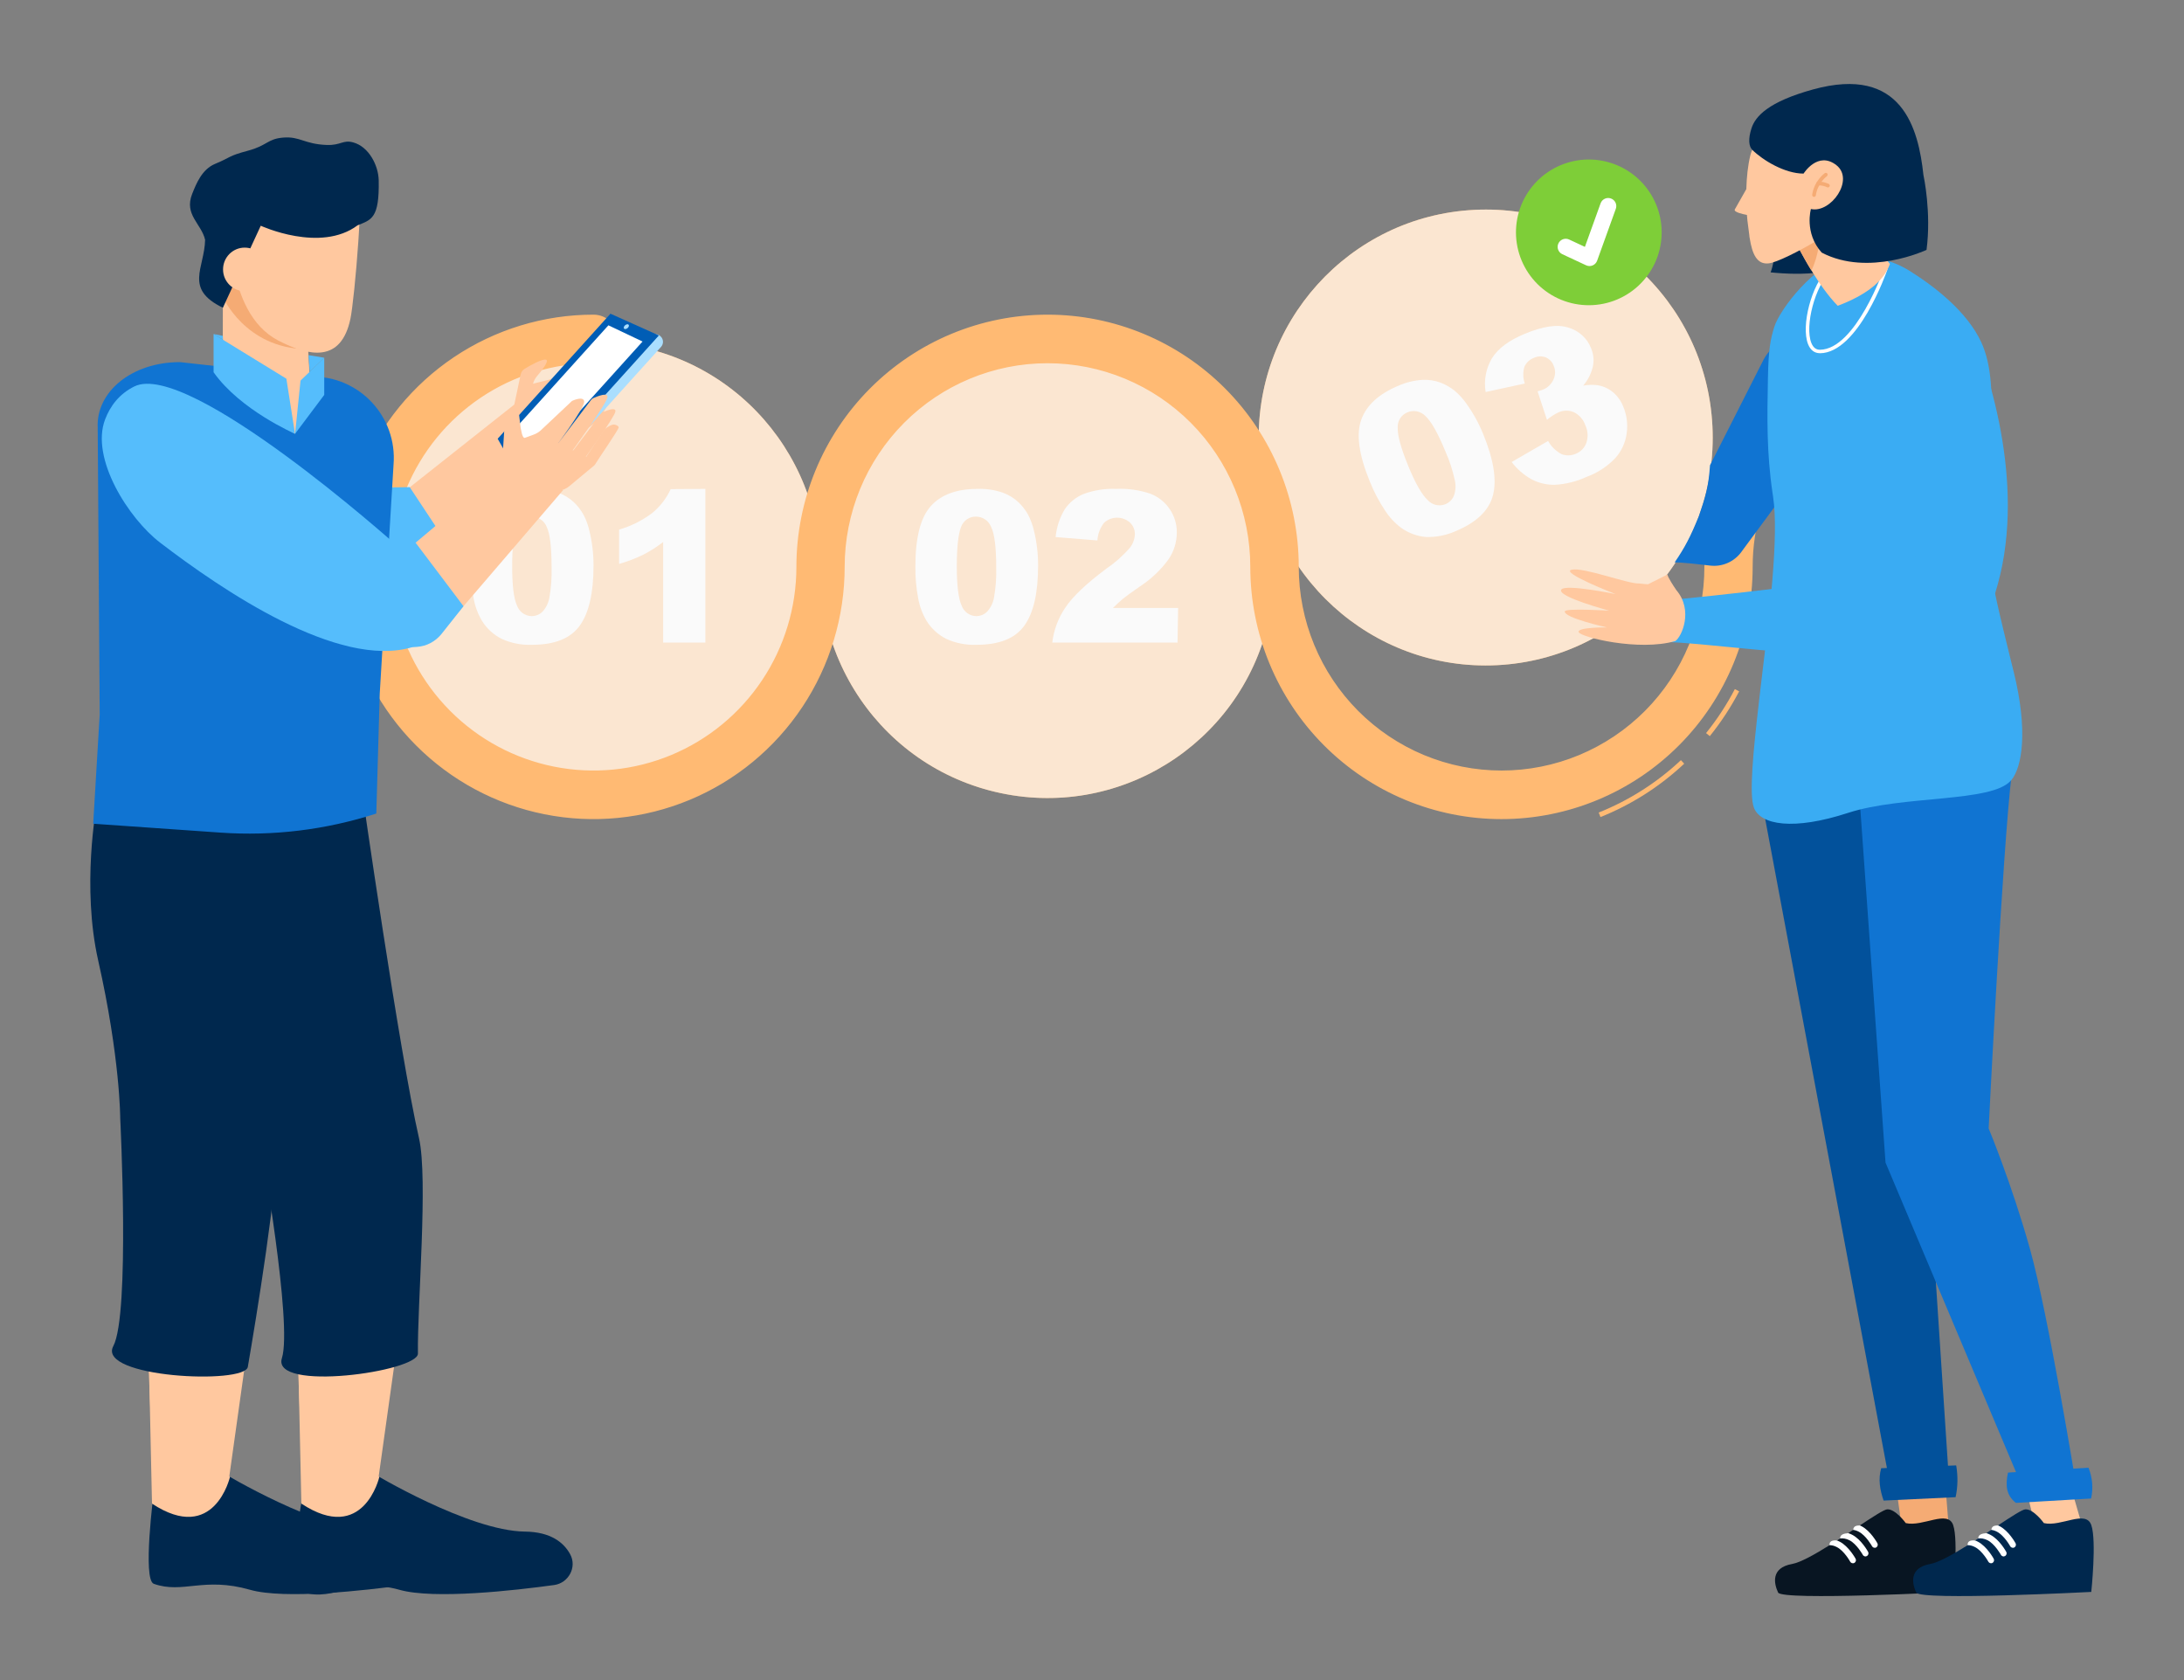 <svg width="260" height="200" viewBox="0 0 260 200" fill="none" xmlns="http://www.w3.org/2000/svg">
<rect x="0" y="0" width="260" height="200" fill="#808080" stroke="none"/>
<path d="M97.335 72.215C99.727 57.423 89.724 43.485 74.992 41.085C60.26 38.685 46.378 48.73 43.986 63.523C41.593 78.315 51.597 92.252 66.329 94.652C81.061 97.053 94.943 87.007 97.335 72.215Z" fill="#FFBA73"/>
<path opacity="0.7" d="M97.335 72.215C99.727 57.423 89.724 43.485 74.992 41.085C60.26 38.685 46.378 48.73 43.986 63.523C41.593 78.315 51.597 92.252 66.329 94.652C81.061 97.053 94.943 87.007 97.335 72.215Z" fill="#FAFAFA"/>
<path d="M56.043 67.408C56.043 63.997 56.655 61.609 57.88 60.245C59.104 58.88 60.968 58.198 63.471 58.198C64.478 58.167 65.482 58.318 66.436 58.643C67.139 58.896 67.783 59.289 68.331 59.799C68.788 60.239 69.177 60.746 69.483 61.303C69.782 61.887 70.009 62.506 70.156 63.147C70.494 64.518 70.662 65.926 70.657 67.339C70.657 70.592 70.108 72.976 69.01 74.491C67.912 76.006 66.022 76.761 63.338 76.758C62.082 76.811 60.83 76.564 59.688 76.035C58.744 75.551 57.948 74.82 57.384 73.919C56.887 73.082 56.546 72.161 56.377 71.201C56.138 69.951 56.026 68.681 56.043 67.408ZM60.972 67.408C60.972 69.694 61.164 71.255 61.548 72.092C61.677 72.451 61.911 72.762 62.219 72.986C62.527 73.21 62.895 73.335 63.275 73.346C63.765 73.35 64.237 73.159 64.588 72.814C65.014 72.343 65.298 71.759 65.406 71.132C65.612 69.947 65.699 68.744 65.665 67.541C65.665 65.151 65.473 63.548 65.089 62.731C64.946 62.366 64.697 62.054 64.375 61.834C64.052 61.614 63.671 61.498 63.281 61.499C62.889 61.493 62.505 61.611 62.184 61.838C61.863 62.064 61.622 62.387 61.496 62.76C61.146 63.604 60.972 65.159 60.972 67.426V67.408Z" fill="#FAFAFA"/>
<path d="M83.972 58.198V76.492H78.945V64.523C78.206 65.098 77.416 65.603 76.584 66.032C75.657 66.479 74.694 66.847 73.705 67.131V63.043C75.126 62.632 76.461 61.964 77.644 61.071C78.582 60.302 79.334 59.33 79.843 58.227L83.972 58.198Z" fill="#FAFAFA"/>
<path d="M150.995 74.093C154.423 59.508 145.427 44.893 130.902 41.451C116.376 38.008 101.821 47.041 98.393 61.627C94.965 76.212 103.961 90.826 118.487 94.269C133.012 97.711 147.567 88.678 150.995 74.093Z" fill="#FFBA73"/>
<path opacity="0.7" d="M150.995 74.093C154.423 59.508 145.427 44.893 130.902 41.451C116.376 38.008 101.821 47.041 98.393 61.627C94.965 76.212 103.961 90.826 118.487 94.269C133.012 97.711 147.567 88.678 150.995 74.093Z" fill="#FAFAFA"/>
<path d="M108.975 67.408C108.975 63.997 109.587 61.609 110.812 60.245C112.036 58.88 113.9 58.198 116.403 58.198C117.41 58.167 118.414 58.318 119.368 58.643C120.07 58.895 120.713 59.288 121.257 59.799C121.716 60.238 122.105 60.745 122.409 61.303C122.709 61.887 122.935 62.506 123.083 63.147C123.42 64.518 123.589 65.926 123.583 67.339C123.583 70.592 123.035 72.976 121.937 74.491C120.839 76.006 118.948 76.761 116.265 76.758C115.008 76.812 113.756 76.564 112.614 76.035C111.67 75.551 110.874 74.82 110.311 73.919C109.813 73.082 109.472 72.161 109.303 71.201C109.066 69.951 108.956 68.68 108.975 67.408ZM113.904 67.408C113.904 69.694 114.096 71.255 114.48 72.092C114.609 72.451 114.843 72.762 115.151 72.986C115.459 73.21 115.827 73.335 116.207 73.346C116.449 73.348 116.689 73.303 116.914 73.211C117.138 73.12 117.342 72.985 117.514 72.814C117.945 72.346 118.229 71.761 118.332 71.132C118.544 69.947 118.633 68.744 118.597 67.541C118.597 65.151 118.395 63.548 117.992 62.731C117.849 62.365 117.599 62.052 117.275 61.833C116.952 61.613 116.569 61.496 116.178 61.499C115.787 61.494 115.405 61.613 115.085 61.84C114.765 62.066 114.525 62.388 114.399 62.76C114.082 63.609 113.904 65.159 113.904 67.426V67.408Z" fill="#FAFAFA"/>
<path d="M140.183 76.492H125.27C125.448 74.996 125.984 73.567 126.83 72.323C127.694 71.024 129.318 69.482 131.702 67.698C132.736 66.999 133.675 66.167 134.494 65.223C134.862 64.768 135.076 64.207 135.105 63.621C135.112 63.36 135.064 63.1 134.965 62.858C134.866 62.616 134.717 62.397 134.529 62.216C134.106 61.836 133.559 61.626 132.991 61.626C132.424 61.626 131.876 61.836 131.454 62.216C130.97 62.821 130.686 63.563 130.642 64.338L125.667 63.934C125.779 62.77 126.147 61.647 126.744 60.644C127.285 59.836 128.05 59.205 128.943 58.828C130.199 58.356 131.536 58.142 132.876 58.198C134.261 58.134 135.646 58.33 136.959 58.776C137.897 59.139 138.701 59.783 139.262 60.621C139.818 61.442 140.109 62.415 140.097 63.407C140.092 64.524 139.759 65.613 139.141 66.541C138.201 67.84 137.029 68.953 135.686 69.825C134.684 70.519 134.016 71.005 133.682 71.282C133.348 71.56 132.951 71.924 132.49 72.375H140.253L140.183 76.492Z" fill="#FAFAFA"/>
<path d="M178.228 79.184C193.134 78.431 204.61 65.687 203.86 50.72C203.11 35.753 190.419 24.23 175.513 24.983C160.607 25.736 149.131 38.48 149.881 53.447C150.631 68.414 163.323 79.937 178.228 79.184Z" fill="#FFBA73"/>
<path opacity="0.7" d="M178.228 79.184C193.134 78.431 204.61 65.687 203.86 50.72C203.11 35.753 190.419 24.23 175.513 24.983C160.607 25.736 149.131 38.48 149.881 53.447C150.631 68.414 163.323 79.937 178.228 79.184Z" fill="#FAFAFA"/>
<path d="M163.068 57.307C161.774 54.151 161.434 51.709 162.049 49.982C162.663 48.255 164.127 46.906 166.442 45.934C167.362 45.521 168.35 45.278 169.356 45.218C170.102 45.18 170.847 45.301 171.544 45.57C172.134 45.8 172.686 46.12 173.179 46.518C173.681 46.943 174.127 47.429 174.509 47.964C175.34 49.103 176.029 50.34 176.559 51.647C177.799 54.657 178.197 57.072 177.751 58.892C177.306 60.711 175.845 62.145 173.369 63.194C172.226 63.719 170.975 63.968 169.719 63.922C168.669 63.824 167.664 63.449 166.805 62.835C166.031 62.251 165.367 61.533 164.847 60.713C164.14 59.642 163.544 58.501 163.068 57.307ZM167.634 55.434C168.498 57.55 169.281 58.903 169.966 59.533C170.225 59.819 170.564 60.018 170.938 60.106C171.312 60.194 171.704 60.166 172.062 60.025C172.288 59.935 172.494 59.8 172.668 59.63C172.842 59.459 172.981 59.255 173.076 59.031C173.294 58.432 173.334 57.783 173.191 57.163C172.938 55.986 172.563 54.839 172.074 53.74C171.164 51.535 170.369 50.13 169.69 49.525C169.419 49.243 169.069 49.05 168.687 48.971C168.304 48.893 167.907 48.933 167.548 49.086C167.188 49.232 166.883 49.488 166.676 49.818C166.469 50.148 166.371 50.535 166.396 50.924C166.365 51.838 166.778 53.341 167.634 55.434Z" fill="#FAFAFA"/>
<path d="M181.524 45.657L176.86 46.669C176.628 45.27 176.902 43.835 177.631 42.621C178.357 41.465 179.658 40.501 181.535 39.73C183.695 38.834 185.422 38.574 186.718 39.002C187.325 39.175 187.884 39.486 188.351 39.911C188.819 40.336 189.182 40.864 189.413 41.453C189.709 42.144 189.783 42.91 189.626 43.645C189.427 44.48 189.032 45.255 188.474 45.906C189.033 45.804 189.603 45.787 190.167 45.853C190.838 45.958 191.47 46.239 191.998 46.669C192.57 47.148 193.008 47.767 193.271 48.467C193.669 49.446 193.802 50.513 193.656 51.56C193.518 52.656 193.052 53.684 192.321 54.509C191.359 55.523 190.177 56.299 188.866 56.776C187.676 57.323 186.395 57.641 185.088 57.712C184.12 57.729 183.164 57.5 182.307 57.047C181.394 56.531 180.595 55.835 179.958 55.001L184.299 52.491C184.672 53.171 185.24 53.723 185.929 54.075C186.472 54.276 187.072 54.253 187.599 54.012C187.892 53.898 188.157 53.721 188.375 53.493C188.593 53.265 188.758 52.992 188.86 52.694C189.083 52.015 189.037 51.276 188.733 50.629C188.505 49.961 188.029 49.408 187.403 49.086C187.11 48.953 186.792 48.884 186.47 48.884C186.148 48.884 185.83 48.953 185.537 49.086C185.042 49.32 184.579 49.62 184.161 49.976L183.044 46.582C183.255 46.531 183.463 46.468 183.666 46.391C184.229 46.172 184.684 45.741 184.933 45.189C185.054 44.937 185.121 44.663 185.128 44.383C185.135 44.104 185.082 43.827 184.973 43.57C184.895 43.343 184.77 43.135 184.608 42.958C184.445 42.782 184.248 42.642 184.029 42.546C183.799 42.458 183.554 42.417 183.309 42.427C183.063 42.437 182.822 42.497 182.601 42.604C182.355 42.694 182.129 42.833 181.938 43.011C181.746 43.19 181.591 43.406 181.483 43.645C181.283 44.303 181.297 45.008 181.524 45.657Z" fill="#FAFAFA"/>
<path d="M216.545 67.408C216.545 63.997 217.157 61.609 218.382 60.245C219.607 58.88 221.47 58.198 223.973 58.198C224.98 58.167 225.985 58.318 226.939 58.643C227.64 58.895 228.283 59.288 228.828 59.799C229.287 60.238 229.675 60.745 229.979 61.303C230.279 61.887 230.506 62.506 230.653 63.147C230.991 64.518 231.159 65.926 231.154 67.339C231.154 70.592 230.605 72.976 229.507 74.491C228.409 76.006 226.519 76.765 223.835 76.769C222.578 76.823 221.327 76.576 220.184 76.046C219.241 75.562 218.445 74.831 217.881 73.93C217.384 73.093 217.042 72.172 216.873 71.213C216.636 69.959 216.526 68.684 216.545 67.408ZM221.474 67.408C221.474 69.694 221.676 71.255 222.079 72.092C222.208 72.451 222.442 72.762 222.75 72.986C223.058 73.21 223.426 73.335 223.806 73.346C224.048 73.348 224.289 73.303 224.513 73.211C224.737 73.12 224.941 72.985 225.114 72.814C225.544 72.346 225.829 71.761 225.931 71.132C226.143 69.947 226.232 68.744 226.196 67.541C226.196 65.151 225.995 63.548 225.591 62.731C225.448 62.365 225.198 62.052 224.875 61.833C224.551 61.613 224.168 61.496 223.778 61.499C223.387 61.494 223.004 61.613 222.684 61.84C222.365 62.066 222.125 62.388 221.998 62.76C221.653 63.604 221.478 65.159 221.474 67.426V67.408Z" fill="#FAFAFA"/>
<path d="M223.556 45.085C222.792 45.085 224.096 45.627 223.556 45.085C223.016 44.543 223.556 45.852 223.556 45.085C223.556 44.318 223.016 45.627 223.556 45.085C224.096 44.543 222.792 45.085 223.556 45.085C228.331 45.086 219.585 47.748 223.556 45.085C227.527 42.422 221.728 49.515 223.556 45.085C225.384 40.655 224.487 49.788 223.556 45.085C226.932 48.476 222.625 40.382 223.556 45.085C228.24 46.021 220.179 41.694 223.556 45.085C227.968 43.25 218.872 44.149 223.556 45.085C219.144 46.92 215.373 50.027 212.719 54.014C210.066 58.001 208.65 62.688 208.65 67.483C208.65 75.447 205.499 83.084 199.892 88.715C194.284 94.346 186.678 97.509 178.747 97.509C170.816 97.509 163.211 94.346 157.603 88.715C151.995 83.084 148.844 75.447 148.844 67.483C148.844 61.054 146.301 54.887 141.773 50.341C137.245 45.794 131.103 43.24 124.7 43.24C118.296 43.24 112.155 45.794 107.627 50.341C103.099 54.887 100.555 61.054 100.555 67.483C100.555 73.422 98.801 79.228 95.515 84.166C92.229 89.104 87.558 92.952 82.093 95.224C76.629 97.497 70.616 98.091 64.815 96.931C59.014 95.772 53.686 92.911 49.504 88.71C45.323 84.51 42.476 79.159 41.323 73.334C40.171 67.509 40.764 61.471 43.029 55.985C45.295 50.499 49.129 45.81 54.048 42.513C58.967 39.215 64.75 37.456 70.664 37.458C71.428 37.458 72.16 37.763 72.7 38.305C73.24 38.847 73.543 39.582 73.543 40.349C73.543 41.116 73.24 41.851 72.7 42.393C72.16 42.935 71.428 43.24 70.664 43.24C65.889 43.24 61.221 44.662 57.25 47.326C53.28 49.99 50.185 53.776 48.358 58.206C46.53 62.636 46.052 67.51 46.984 72.213C47.915 76.916 50.215 81.236 53.592 84.626C56.968 88.017 61.27 90.326 65.954 91.261C70.638 92.197 75.492 91.716 79.904 89.882C84.316 88.047 88.087 84.939 90.74 80.952C93.393 76.966 94.809 72.278 94.809 67.483C94.809 59.52 97.959 51.883 103.567 46.252C109.175 40.621 116.781 37.458 124.711 37.458C132.642 37.458 140.248 40.621 145.856 46.252C151.464 51.883 154.614 59.52 154.614 67.483C154.614 70.667 155.239 73.82 156.452 76.761C157.665 79.702 159.444 82.375 161.686 84.626C163.928 86.877 166.59 88.663 169.519 89.882C172.448 91.1 175.588 91.727 178.759 91.727C181.929 91.727 185.069 91.1 187.998 89.882C190.928 88.663 193.589 86.877 195.831 84.626C198.073 82.375 199.852 79.702 201.065 76.761C202.279 73.82 202.903 70.667 202.903 67.483C202.903 61.545 204.657 55.739 207.943 50.802C211.229 45.864 215.899 42.015 221.364 39.743C215.563 38.584 226.828 37.471 221.364 39.743C227.165 40.902 219.374 40.885 223.556 45.085C227.738 49.285 222.403 39.26 223.556 45.085C225.82 39.599 224.709 50.91 223.556 45.085C228.474 41.786 221.292 50.571 223.556 45.085C229.47 45.086 218.638 48.383 223.556 45.085Z" fill="#FFBA73"/>
<path d="M203.547 87.633L203.104 87.269C204.415 85.641 205.563 83.886 206.53 82.031L207.042 82.302C206.053 84.189 204.882 85.975 203.547 87.633Z" fill="#FFBA73"/>
<path d="M190.533 97.266L190.32 96.728C193.942 95.279 197.262 93.163 200.109 90.49L200.501 90.912C197.601 93.635 194.221 95.79 190.533 97.266Z" fill="#FFBA73"/>
<path d="M199.361 66.952C199.361 66.952 199.945 66.89 203.571 67.328C205.061 67.509 206.459 66.851 207.294 65.722L207.611 65.289L219.611 49.029C221.5 46.469 220.965 42.851 218.415 40.949C215.866 39.052 212.262 39.589 210.368 42.149C210.226 42.341 210.084 42.566 209.975 42.763L203.571 55.388C203.413 57.869 203.03 59.171 202.24 61.459C201.213 63.967 200.584 65.162 199.361 66.952Z" fill="#1074D2"/>
<path d="M227.683 110.493L232.04 176.562L224.888 176.118L209.432 93.707L226.264 94.277L227.683 110.493Z" fill="#02519B"/>
<path d="M231.537 176.096L232.04 182.384C232.04 182.384 229.877 183.639 226.574 183.053L225.537 175.625L231.532 176.101L231.537 176.096Z" fill="#F5AB74"/>
<path d="M223.949 174.78C223.578 176.107 223.802 177.373 224.239 178.634L232.81 178.228C233.083 176.968 233.094 175.707 232.881 174.446L223.949 174.78Z" fill="#02519B"/>
<path d="M211.673 189.577C212.137 190.569 232.517 189.506 232.517 189.506C232.517 189.506 233.162 183.426 232.523 181.557C231.884 179.682 228.914 181.787 226.878 181.315C226.878 181.315 225.655 179.616 224.666 179.676C224.301 179.698 223.018 180.526 221.413 181.59C221.156 181.76 220.883 181.94 220.61 182.121C220.419 182.247 220.228 182.379 220.031 182.505C219.715 182.719 219.387 182.927 219.065 183.141C218.945 183.218 218.819 183.3 218.699 183.377C218.404 183.569 218.104 183.76 217.809 183.941C216.024 185.06 214.331 186.003 213.354 186.178C210.734 186.644 211.214 188.585 211.678 189.577H211.673Z" fill="#081522"/>
<path d="M219.063 183.141C219.369 183.102 219.751 183.141 220.182 183.36C221.05 183.815 221.749 185.07 221.76 185.087C221.804 185.175 221.88 185.229 221.967 185.262C222.06 185.295 222.164 185.284 222.251 185.235C222.426 185.136 222.492 184.911 222.393 184.736C222.361 184.676 221.585 183.272 220.515 182.713C220.351 182.625 220.188 182.56 220.029 182.51C219.494 182.554 219.047 182.675 219.063 183.146V183.141Z" fill="white"/>
<path d="M220.615 182.122C220.822 182.149 221.052 182.215 221.286 182.341C222.16 182.796 222.853 184.051 222.864 184.068C222.908 184.15 222.984 184.21 223.072 184.238C223.164 184.265 223.268 184.26 223.356 184.21C223.53 184.112 223.596 183.892 223.498 183.711C223.465 183.651 222.69 182.248 221.619 181.689C221.548 181.65 221.483 181.617 221.412 181.59C221.068 181.617 220.686 181.595 220.609 182.122H220.615Z" fill="white"/>
<path d="M217.802 183.941C218.058 183.941 218.364 184.001 218.686 184.177C219.56 184.632 220.253 185.887 220.259 185.904C220.308 185.991 220.384 186.052 220.471 186.079C220.564 186.106 220.668 186.101 220.761 186.052C220.936 185.953 221.001 185.728 220.903 185.553C220.87 185.492 220.089 184.089 219.025 183.53C218.915 183.47 218.801 183.42 218.692 183.382C218.113 183.327 217.763 183.475 217.802 183.947V183.941Z" fill="white"/>
<path d="M247.151 176.814L240.785 177.105L224.467 138.396L221.344 94.579L236.014 92.906L236.15 92.874L236.909 92.682H236.936L239.486 92.172C238.4 101.13 236.745 134.334 236.745 134.334C236.745 134.334 239.475 140.88 241.659 148.664C243.843 156.454 247.157 176.814 247.157 176.814H247.151Z" fill="#1074D2"/>
<path d="M246.243 175.992L248.088 182.384C248.088 182.384 245.926 183.64 242.623 183.053L240.783 175.559L246.237 175.992H246.243Z" fill="#FFC89F"/>
<path d="M239.043 175.301C238.727 176.836 238.82 177.977 239.983 178.908L248.942 178.388C249.215 177.127 249.095 175.893 248.631 174.72L239.049 175.301H239.043Z" fill="#1074D2"/>
<path d="M228.116 189.577C228.58 190.569 248.961 189.506 248.961 189.506C248.961 189.506 249.61 183.426 248.966 181.557C248.327 179.682 245.357 181.787 243.321 181.315C243.321 181.315 242.098 179.616 241.11 179.676C240.744 179.698 239.466 180.526 237.856 181.59C237.599 181.76 237.326 181.94 237.053 182.121C236.862 182.247 236.671 182.379 236.475 182.505C236.158 182.719 235.83 182.927 235.508 183.141C235.383 183.218 235.263 183.3 235.142 183.377C234.848 183.569 234.547 183.76 234.253 183.941C232.467 185.06 230.775 186.003 229.797 186.178C227.177 186.644 227.657 188.585 228.121 189.577H228.116Z" fill="#00284E"/>
<path d="M235.508 183.141C235.814 183.102 236.202 183.141 236.627 183.36C237.496 183.815 238.194 185.07 238.205 185.087C238.249 185.175 238.325 185.229 238.413 185.262C238.506 185.295 238.609 185.284 238.697 185.235C238.871 185.136 238.937 184.911 238.839 184.736C238.806 184.676 238.031 183.272 236.96 182.713C236.797 182.625 236.633 182.56 236.475 182.51C235.94 182.554 235.492 182.675 235.508 183.146V183.141Z" fill="white"/>
<path d="M237.064 182.122C237.271 182.149 237.501 182.215 237.736 182.341C238.609 182.796 239.302 184.051 239.308 184.068C239.352 184.15 239.434 184.21 239.521 184.238C239.614 184.265 239.717 184.26 239.805 184.21C239.979 184.112 240.045 183.892 239.947 183.711C239.914 183.651 239.139 182.248 238.069 181.689C237.998 181.65 237.932 181.617 237.861 181.59C237.517 181.617 237.135 181.595 237.059 182.122H237.064Z" fill="white"/>
<path d="M234.249 183.941C234.505 183.941 234.811 184.001 235.133 184.177C236.007 184.632 236.7 185.887 236.705 185.904C236.755 185.991 236.831 186.052 236.918 186.079C237.011 186.106 237.115 186.101 237.202 186.052C237.377 185.953 237.442 185.728 237.344 185.553C237.311 185.492 236.536 184.089 235.466 183.53C235.357 183.47 235.242 183.42 235.133 183.382C234.554 183.327 234.205 183.475 234.243 183.947L234.249 183.941Z" fill="white"/>
<path d="M210.788 32.424C212.131 28.888 209.838 24.42 209.838 24.42C211.459 23.938 215.696 26.498 216.624 31.755C216.662 31.964 216.69 32.188 216.717 32.419C214.762 32.671 212.759 32.621 210.788 32.424Z" fill="#00284E"/>
<path d="M239.402 92.902C237.153 95.561 226.534 94.64 220.01 96.767C213.485 98.894 209.598 98.203 208.806 96.164C208.206 94.612 208.708 89.503 209.412 83.429C209.473 82.903 209.538 82.365 209.598 81.823C209.68 81.132 209.767 80.425 209.849 79.718C209.915 79.186 209.975 78.648 210.04 78.111C210.046 78.051 210.051 77.991 210.062 77.93C210.089 77.7 210.117 77.475 210.144 77.245C210.193 76.823 210.242 76.401 210.292 75.979C210.346 75.491 210.401 74.998 210.455 74.51C210.461 74.46 210.466 74.416 210.472 74.367C210.493 74.17 210.515 73.967 210.537 73.769C210.668 72.531 210.794 71.303 210.898 70.113C210.908 69.96 210.925 69.811 210.941 69.658C210.947 69.576 210.952 69.494 210.963 69.417C210.974 69.263 210.985 69.115 211.001 68.967C211.329 64.976 211.438 61.441 211.078 59.105C211.056 58.957 211.034 58.809 211.012 58.656C210.302 53.842 210.379 49.714 210.466 45.077C210.532 41.508 210.777 40.346 211.231 38.898C211.891 36.793 216.09 31.344 219.72 30.73C222.363 30.286 225.082 30.829 227.353 32.254C230.279 34.091 234.145 37.056 235.848 40.702C236.514 42.127 236.853 43.777 237 45.581C237.278 48.985 236.858 52.932 236.607 56.995C236.41 60.229 236.323 63.518 236.776 66.654C236.951 67.838 237.197 69.148 237.486 70.53C237.535 70.765 237.59 71.007 237.639 71.248C237.677 71.429 237.721 71.615 237.759 71.802C237.835 72.136 237.912 72.481 237.988 72.821C238.146 73.506 238.31 74.197 238.48 74.899C238.605 75.42 238.731 75.94 238.862 76.467C239.031 77.147 239.2 77.832 239.364 78.517C239.495 79.043 239.626 79.564 239.752 80.085C241.428 86.91 240.756 91.323 239.424 92.896L239.402 92.902Z" fill="#3AACF3"/>
<path d="M216.645 42.045C216.006 42.045 215.526 41.672 215.247 40.976C214.374 38.773 215.679 33.844 217.612 32.041L217.895 32.342C216.094 34.025 214.827 38.778 215.635 40.823C215.854 41.365 216.181 41.634 216.651 41.634C216.651 41.634 216.656 41.634 216.662 41.634C220.909 41.596 224.278 32.013 224.316 31.92L224.704 32.057C224.562 32.463 221.204 42.012 216.667 42.051C216.667 42.051 216.656 42.051 216.651 42.051L216.645 42.045Z" fill="white"/>
<path d="M213.509 28.306C213.509 28.306 213.69 28.679 213.995 29.276C214.012 29.309 214.028 29.342 214.05 29.381C214.05 29.386 214.055 29.392 214.061 29.403C214.285 29.825 214.569 30.351 214.896 30.927C215.016 31.135 215.142 31.354 215.273 31.579C215.393 31.782 215.513 31.985 215.644 32.193C216.545 33.662 217.648 35.257 218.778 36.403C222.01 35.181 224.227 33.574 224.991 31.42C224.991 31.42 221.459 27.171 221.328 23.115L213.504 28.312L213.509 28.306Z" fill="#FFC89F"/>
<path d="M213.992 29.276C214.009 29.309 214.025 29.342 214.047 29.38C214.047 29.386 214.052 29.391 214.058 29.402C214.282 29.824 214.565 30.35 214.893 30.926C215.013 31.134 215.139 31.354 215.27 31.578C215.39 31.781 215.51 31.984 215.641 32.192C216.487 30.586 216.711 28.004 216.733 27.949L213.998 29.281L213.992 29.276Z" fill="#F5AB74"/>
<path d="M208.256 28.126C208.305 28.433 208.365 28.729 208.42 29.014C208.808 30.856 209.534 31.475 210.582 31.349C212.46 31.119 220.611 26.454 223.723 23.247C226.835 20.04 224.433 14.623 220.819 13.894C218.242 13.379 213.432 14.859 210.877 15.758C209.637 16.191 208.687 17.216 208.371 18.505C208.081 19.689 207.934 21.081 207.896 22.512C207.852 22.589 206.744 24.535 206.525 24.93C206.356 25.242 207.448 25.489 207.967 25.587C207.983 25.812 208.005 26.032 208.027 26.256L208.267 28.126H208.256Z" fill="#FFC89F"/>
<path d="M215.964 23.433C216.068 23.433 216.155 23.351 216.171 23.247C216.39 21.777 217.477 20.977 217.488 20.971C217.586 20.9 217.608 20.763 217.537 20.664C217.466 20.566 217.329 20.544 217.231 20.615C217.182 20.654 215.98 21.525 215.735 23.186C215.718 23.307 215.8 23.416 215.92 23.438C215.937 23.438 215.947 23.438 215.964 23.438V23.433Z" fill="#F5AB74"/>
<path d="M217.622 22.315C217.698 22.315 217.769 22.265 217.808 22.194C217.862 22.084 217.813 21.953 217.709 21.898C217.677 21.882 216.961 21.536 216.388 21.657C216.268 21.684 216.191 21.799 216.218 21.92C216.246 22.041 216.36 22.117 216.481 22.09C216.836 22.013 217.349 22.21 217.518 22.293C217.551 22.309 217.589 22.315 217.627 22.315H217.622Z" fill="#F5AB74"/>
<path d="M208.602 17.836C209.841 19.064 212.473 20.67 214.711 20.665C214.711 20.665 216.398 17.935 218.61 19.656C220.821 21.378 217.954 25.418 215.585 24.881C215.585 24.881 214.766 27.731 216.873 30.072C222.469 32.994 229.349 29.749 229.349 29.749C229.933 25.314 229.021 21.021 228.977 20.818V20.813C228.388 15.358 226.471 7.716 215.831 10.649C210.529 12.113 208.968 13.834 208.504 15.293C208.105 16.542 208.187 17.425 208.602 17.831V17.836Z" fill="#00284E"/>
<path d="M238.593 65.984C238.353 67.536 237.998 69.098 237.512 70.639C237.267 71.412 236.983 72.179 236.671 72.936C236.355 73.692 236 74.443 235.618 75.178L235.356 75.633C234.509 77.108 232.97 77.93 231.392 77.93C228.777 77.93 226.183 77.903 223.585 77.88C220.986 77.853 218.387 77.82 215.783 77.771C210.585 77.678 203.357 76.631 198.132 76.395C197.346 76.274 197.22 75.83 197.297 74.169C197.368 72.651 198.541 71.445 200.005 71.308H200.016C205.12 70.809 210.236 70.211 215.352 69.57C217.912 69.252 220.467 68.917 223.022 68.583C224.496 68.386 225.976 68.188 227.45 67.986C227.45 67.986 227.45 67.975 227.45 67.969C227.51 67.805 227.559 67.646 227.614 67.481C227.63 67.426 227.652 67.366 227.668 67.306C227.958 66.368 228.176 65.392 228.335 64.378C228.668 62.229 228.717 59.943 228.548 57.614C228.373 55.289 227.98 52.921 227.417 50.58C227.133 49.407 226.811 48.245 226.451 47.093C226.271 46.518 226.08 45.948 225.878 45.389C225.779 45.109 225.676 44.829 225.572 44.561L225.419 44.166L225.288 43.848L225.223 43.684C224.136 41.025 225.403 37.982 228.056 36.891C230.688 35.806 233.701 37.061 234.804 39.693L234.941 40.022L235.055 40.296L235.263 40.828C235.399 41.178 235.525 41.524 235.65 41.869C235.896 42.56 236.125 43.251 236.349 43.941C236.786 45.328 237.174 46.721 237.512 48.135C238.189 50.958 238.675 53.853 238.899 56.83C239.123 59.806 239.074 62.871 238.593 65.974V65.984Z" fill="#3AACF3"/>
<path d="M199.431 76.323C200.229 75.791 201.599 72.644 199.568 70.254C198.498 68.686 198.498 68.397 198.498 68.397L196.195 69.553C196.195 69.553 195.907 69.553 195.14 69.459C193.808 69.525 188.55 67.502 187.104 67.82C185.657 68.138 192.339 70.725 192.339 70.725C192.339 70.725 186.367 69.487 185.87 70.183C185.275 71.011 191.58 72.699 191.58 72.699C191.58 72.699 186.361 72.376 186.285 72.776C186.143 73.549 191.297 74.689 191.297 74.689C191.297 74.689 187.693 74.651 187.939 75.254C188.185 75.857 195.102 77.562 199.426 76.317L199.431 76.323Z" fill="#FFC89F"/>
<path d="M47.791 156.433L45.002 176.33L36.089 177.636L35.136 154.477L47.791 156.433Z" fill="#FFC89F"/>
<path d="M44.346 175.347C44.346 175.347 55.785 182.247 62.486 182.324C65.59 182.358 67.13 183.648 67.878 185.022C68.712 186.551 67.691 188.447 65.973 188.686C61.321 189.326 51.668 190.428 47.535 189.249C41.999 187.67 39.133 191.137 35.374 189.224C34.081 188.566 36.088 177.636 36.088 177.636L44.346 175.356V175.347Z" fill="#00284E"/>
<path d="M45.156 175.826C45.156 175.826 43.302 183.895 35.878 178.994L35.563 164.75L45.156 175.826Z" fill="#FFC89F"/>
<path d="M30.008 156.433L27.218 176.33L18.305 177.636L17.353 154.477L30.008 156.433Z" fill="#FFC89F"/>
<path d="M26.567 175.347C26.567 175.347 38.005 182.247 44.707 182.324C47.811 182.358 49.35 183.648 50.099 185.022C50.932 186.551 49.912 188.447 48.194 188.686C43.542 189.326 33.889 190.428 29.756 189.249C24.219 187.67 21.779 189.77 18.309 188.541C16.939 188.054 18.309 177.636 18.309 177.636L26.567 175.356V175.347Z" fill="#00284E"/>
<path d="M27.375 175.826C27.375 175.826 25.521 183.895 18.096 178.994L17.782 164.75L27.375 175.826Z" fill="#FFC89F"/>
<path d="M21.424 100.337C21.424 100.337 21.424 110.046 25.004 118.321C29.733 129.252 31.06 136.322 31.06 136.322C31.06 136.322 34.844 157.611 33.56 161.676C32.284 165.741 49.787 163.29 49.753 161.13C49.668 155.434 50.986 140.31 49.88 135.486C47.55 125.332 43.034 93.745 43.034 93.745L21.424 100.346V100.337Z" fill="#00284E"/>
<path d="M11.489 95.984C11.489 95.984 9.703 105.522 11.685 114.318C14.313 125.94 14.313 133.139 14.313 133.139C14.313 133.139 15.495 156.477 13.488 160.243C11.481 164.001 29.128 164.855 29.502 162.72C30.471 157.101 33.159 140.773 32.963 135.82C32.547 125.411 33.941 93.524 33.941 93.524L11.489 95.984Z" fill="#00284E"/>
<path d="M66.759 52.482L50.788 67.785C50.788 67.785 45.175 64.933 48.168 58.494L61.537 47.914C61.537 47.914 62.566 51.355 66.768 52.482H66.759Z" fill="#FFC89F"/>
<path d="M45.936 68.956L48.768 68.76C49.721 68.691 50.605 68.239 51.251 67.479L53.395 64.968L48.777 57.991L45.502 58.034L45.928 68.947L45.936 68.956Z" fill="#55BDFC"/>
<path d="M21.983 53.285C21.983 53.285 36.738 72.131 48.211 68.792L47.726 67.955C45.991 64.984 45.557 61.312 46.544 57.956C46.544 57.956 31.636 41.705 25.921 44.472C20.205 47.239 21.983 53.285 21.983 53.285Z" fill="#1074D2"/>
<path d="M61.227 48.159L61.984 44.572C62.052 44.282 62.23 44.043 62.468 43.898C63.132 43.496 64.493 42.728 64.977 42.813C65.462 42.899 64.475 44.145 63.931 44.777C63.719 45.025 63.557 45.324 63.464 45.648L62.094 50.302L61.227 48.15V48.159Z" fill="#FFC89F"/>
<path d="M69.746 47.903L73.65 43.334C73.769 43.197 73.914 43.095 74.084 43.044C74.577 42.89 75.598 42.625 75.513 43.172C75.402 43.889 71.269 48.91 71.269 48.91" fill="#FFC89F"/>
<path d="M63.448 45.675L65.191 45.248C65.497 45.171 65.795 45.035 66.059 44.847L70.166 41.508C70.166 41.508 71.638 40.978 71.663 41.781C71.697 42.584 67.998 46.981 67.998 46.981L72.514 41.704C72.607 41.593 72.726 41.508 72.862 41.465C73.381 41.294 74.682 40.927 74.58 41.576C74.453 42.387 69.741 48.126 69.741 48.126" fill="#FFC89F"/>
<path d="M73.771 44.669C73.516 44.677 73.27 44.822 73.1 45.062L70.446 48.751L67.265 46.496L62.341 45.42L61.372 48.136C61.372 48.136 61.389 52.935 67.223 52.739C67.623 52.721 68.022 52.568 68.362 52.294L71.28 49.955C71.331 49.895 71.382 49.835 71.416 49.767C71.824 49.084 74.163 45.207 74.205 44.882C74.231 44.694 73.993 44.66 73.763 44.669H73.771Z" fill="#FFC89F"/>
<path d="M37.034 44.84L21.428 43.107C15.662 43.107 11.427 46.659 11.631 50.912L11.869 85.061L11.095 98.058L26.251 99.117C32.519 99.553 38.82 98.784 44.799 96.846L45.207 82.568L46.849 55.335C47.325 49.605 42.758 44.721 37.034 44.84Z" fill="#1074D2"/>
<path d="M26.535 32.414L26.518 44.386C26.518 44.386 30.923 49.408 35.124 51.636C35.124 51.636 36.859 45.702 36.859 44.685L36.4 36.522L26.526 32.414H26.535Z" fill="#FFC89F"/>
<path d="M36.387 41.553L36.327 37.795L26.53 33.696L26.513 35.319C26.513 35.319 29.166 41.416 36.378 41.561L36.387 41.553Z" fill="#F5AB74"/>
<path d="M42.632 21.082C43.414 21.483 42.223 35.574 41.713 37.973C40.599 43.182 36.865 42.473 33.14 40.544C26.558 37.136 27.323 25.582 27.434 24.19C27.638 21.577 38.277 18.862 42.632 21.091V21.082Z" fill="#FFC89F"/>
<path d="M78.695 41.296L63.744 57.863C63.412 58.23 62.851 58.256 62.485 57.923L62.468 57.906C62.103 57.573 62.077 57.009 62.409 56.642L77.36 40.075C77.692 39.708 78.253 39.682 78.618 40.015L78.635 40.032C79.001 40.365 79.027 40.929 78.695 41.296Z" fill="#AADEFE"/>
<path d="M72.673 37.345L59.245 52.229L62.366 57.737L78.439 39.932L72.673 37.345Z" fill="#005DB5"/>
<path d="M72.429 38.726L60.574 51.86L62.887 55.737L76.494 40.656L72.429 38.726Z" fill="white"/>
<path d="M74.836 38.658C74.912 38.752 74.861 38.931 74.708 39.059C74.555 39.187 74.368 39.213 74.291 39.119C74.215 39.025 74.266 38.846 74.419 38.718C74.572 38.59 74.759 38.564 74.836 38.658Z" fill="#AADEFE"/>
<path d="M67.033 58.349L52.745 75.001C52.745 75.001 46.282 71.986 49.471 64.608L61.896 54.156C61.896 54.156 62.237 57.23 67.033 58.349Z" fill="#FFC89F"/>
<path d="M46.48 77.246L49.703 76.999C50.783 76.913 51.786 76.393 52.518 75.522L55.18 72.166L49.473 64.6L45.901 64.907L46.48 77.238V77.246Z" fill="#55BDFC"/>
<path d="M19.075 64.608C26.431 70.236 40.277 79.672 49.07 77.042L48.509 76.103C46.511 72.755 45.983 68.613 47.08 64.805C47.08 64.805 22.468 42.816 15.996 46.001C14.202 46.889 13.121 48.324 12.509 49.938C10.749 54.566 15.299 61.722 19.066 64.6L19.075 64.608Z" fill="#55BDFC"/>
<path d="M67.965 53.986L71.486 49.34C71.588 49.203 71.724 49.093 71.886 49.024C72.345 48.819 73.315 48.461 73.264 48.973C73.196 49.639 69.479 54.737 69.479 54.737" fill="#FFC89F"/>
<path d="M61.884 52.338L63.526 51.74C63.815 51.637 64.096 51.475 64.334 51.27L68.101 47.726C68.101 47.726 69.479 47.069 69.547 47.803C69.615 48.538 66.281 52.995 66.281 52.995L70.347 47.632C70.431 47.521 70.542 47.427 70.67 47.376C71.154 47.163 72.388 46.667 72.32 47.282C72.243 48.042 67.999 53.858 67.999 53.858" fill="#FFC89F"/>
<path d="M73.02 50.535C72.748 50.569 72.357 50.799 71.949 51.115L69.789 54.377L66.234 52.669L61.897 52.337L59.813 54.745C59.813 54.745 60.349 59.245 66.591 58.408C67.025 58.348 67.433 58.16 67.782 57.87L70.758 55.394C70.809 55.334 70.86 55.274 70.894 55.206C71.294 54.531 73.624 51.184 73.65 50.885C73.667 50.714 73.267 50.509 73.012 50.543L73.02 50.535Z" fill="#FFC89F"/>
<path d="M63.977 52.509L62.692 52.278C62.114 52.142 62.14 51.544 61.986 50.946L61.748 48.999C61.714 48.752 61.451 48.623 61.247 48.769C60.847 49.05 60.047 49.588 60.056 50.844L59.801 54.746L63.959 52.509H63.977Z" fill="#FFC89F"/>
<path d="M22.878 23.081C23.372 21.843 24.043 20.152 25.617 19.503C27.556 18.7 27.088 18.589 29.546 17.932C31.842 17.317 31.834 16.523 33.739 16.377C35.737 16.224 36.213 17.154 38.892 17.257C40.559 17.325 40.831 16.616 42.039 16.95C43.927 17.462 45.05 19.716 45.084 21.458C45.177 26.018 44.199 26.155 42.592 26.813C42.592 26.813 42.592 26.813 42.583 26.813C38.144 30.152 31.043 26.872 31.043 26.872L26.535 36.633C21.892 34.387 24.349 31.936 24.418 28.546C23.975 26.616 21.892 25.574 22.878 23.081Z" fill="#00284E"/>
<path d="M26.555 32.083C26.555 33.509 27.72 34.67 29.148 34.661C30.569 34.661 31.725 33.492 31.717 32.057C31.717 30.631 30.552 29.47 29.123 29.478C27.703 29.478 26.546 30.648 26.555 32.083Z" fill="#FFC89F"/>
<path d="M25.426 39.76L34.092 45.08L35.121 51.638C35.121 51.638 28.607 48.829 25.426 44.311V39.76Z" fill="#55BDFC"/>
<path d="M38.6 42.585L35.776 45.309L35.13 51.637L38.6 47.008V42.585Z" fill="#55BDFC"/>
<path d="M36.736 42.278L36.873 44.26L38.6 42.586L36.736 42.278Z" fill="#55BDFC"/>
<path d="M25.428 39.76L26.517 39.982L26.551 40.443L25.428 39.76Z" fill="#55BDFC"/>
<g clip-path="url(#clip0_10129_9738)">
<ellipse cx="189.303" cy="27.531" rx="6.071" ry="5.204" fill="white"/>
<path fill-rule="evenodd" clip-rule="evenodd" d="M192.112 35.811C193.182 35.422 194.165 34.825 195.005 34.056C195.844 33.286 196.524 32.359 197.006 31.327C197.487 30.295 197.76 29.178 197.81 28.04C197.86 26.902 197.685 25.765 197.295 24.695C196.906 23.625 196.309 22.642 195.54 21.802C194.77 20.962 193.843 20.283 192.811 19.801C191.778 19.32 190.662 19.047 189.524 18.997C188.386 18.947 187.249 19.122 186.179 19.512C184.018 20.298 182.257 21.912 181.285 23.996C180.313 26.081 180.209 28.466 180.996 30.628C181.782 32.789 183.395 34.55 185.48 35.522C187.565 36.494 189.95 36.598 192.112 35.811ZM190.135 31.034L192.359 24.859C192.539 24.359 192.279 23.807 191.779 23.627C191.278 23.446 190.726 23.706 190.546 24.206L188.679 29.389L186.804 28.514C186.321 28.289 185.748 28.498 185.523 28.98C185.298 29.462 185.507 30.035 185.989 30.26L188.821 31.581C189.335 31.82 189.943 31.567 190.135 31.034Z" fill="#7ECE38"/>
</g>
<defs>
<clipPath id="clip0_10129_9738">
<rect width="23.128" height="23.128" fill="white" transform="translate(170.904 24.455) rotate(-30)"/>
</clipPath>
</defs>
</svg>
